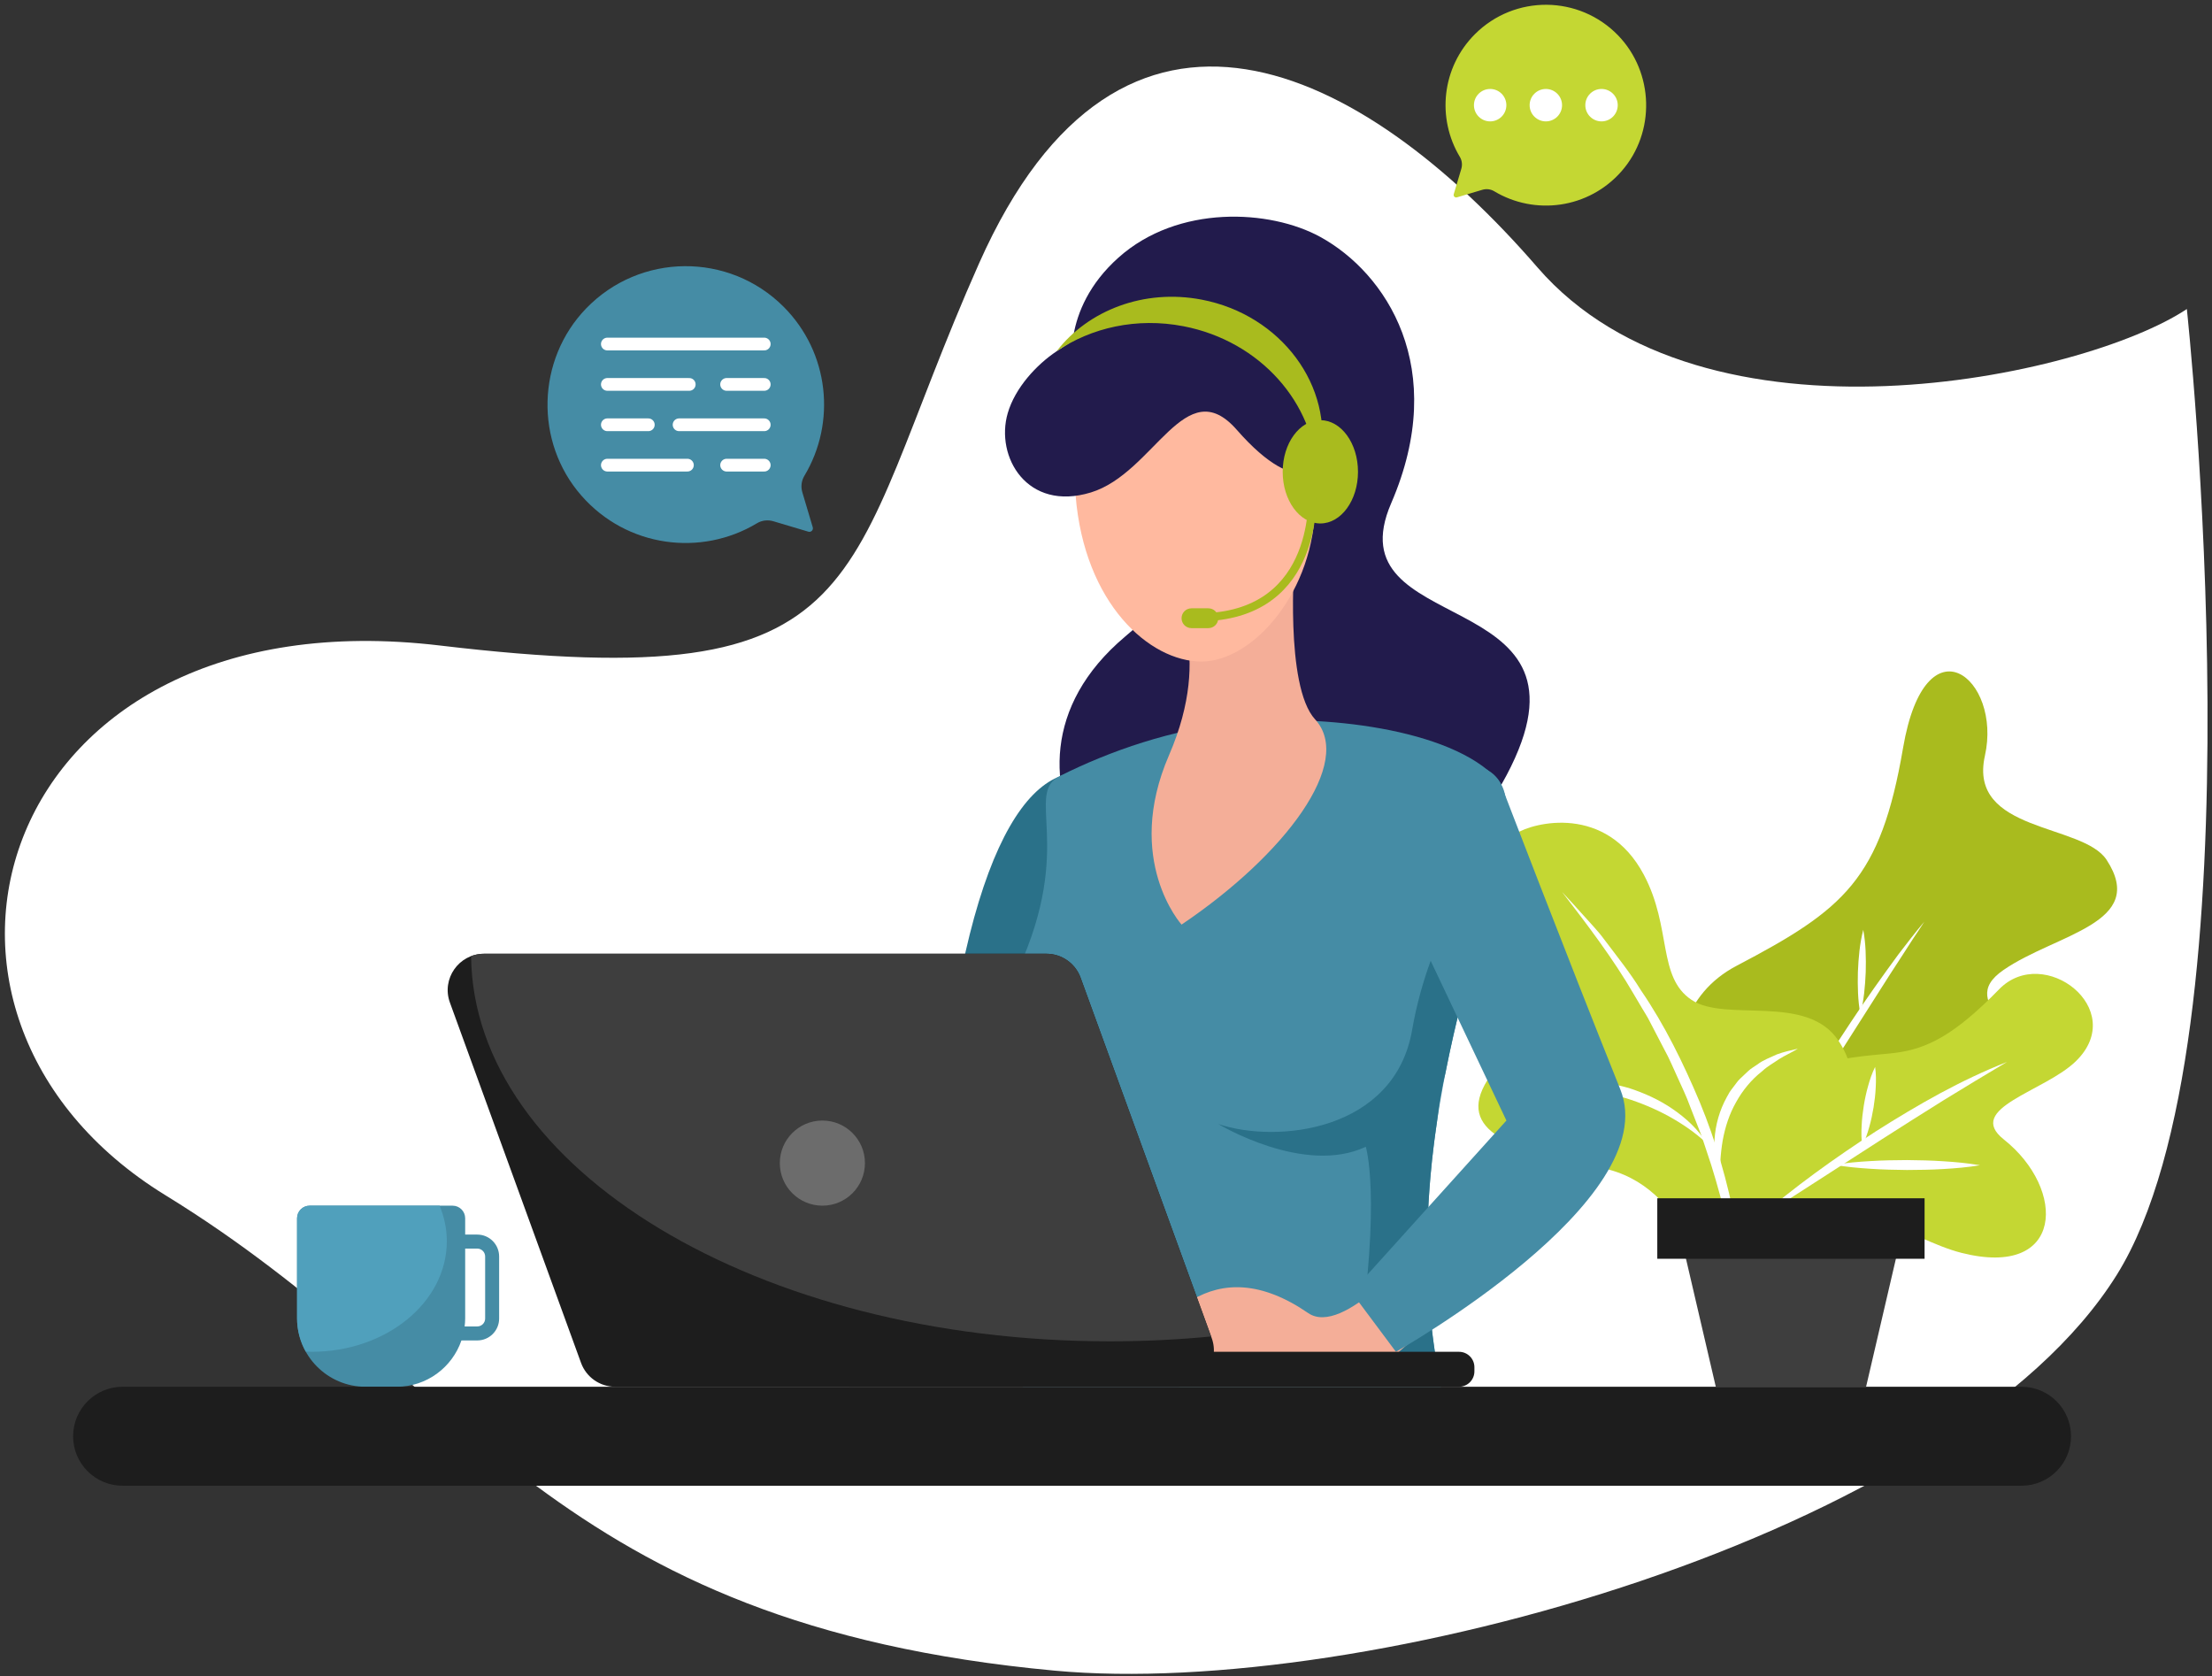 <?xml version="1.0" encoding="UTF-8"?>
<svg width="289px" height="219px" viewBox="0 0 289 219" version="1.1" xmlns="http://www.w3.org/2000/svg" xmlns:xlink="http://www.w3.org/1999/xlink">
    <rect x="0" y="0" width="289" height="219" fill="#333333" stroke="none"/>
    <title>illus-contact@1x</title>
    <g id="Design-desktop" stroke="none" stroke-width="1" fill="none" fill-rule="evenodd">
        <g id="page-contact" transform="translate(-182, -333)">
            <g id="illus-contact" transform="translate(182.639, 333.624)">
                <path d="M285.075,39.746 C271.646,48.699 221.986,59.442 200.225,34.298 C177.337,7.849 145.872,-8.063 127.278,33.778 C108.685,75.619 114.728,90.58 56.827,83.702 C-1.19,76.81 -17.748,131.75 20.995,155.529 C60.779,179.947 71.499,211.549 137.157,217.624 C177.475,221.354 254.727,199.91 275.929,165.906 C295.322,134.803 285.075,39.746 285.075,39.746" id="Fill-1" fill="#FFFFFF"></path>
                <path d="M227.907,156.279 C220.351,154.949 212.174,132.926 226.244,125.546 C240.315,118.167 245.06,114.257 248,97.07 C250.942,79.883 260.946,88.041 258.692,98.101 C256.438,108.16 271.459,106.91 274.593,111.708 C280.024,120.023 268.012,121.35 261.133,126.082 C254.254,130.814 266.531,134.053 261.649,142.061 C256.766,150.069 240.791,158.549 227.907,156.279" id="Fill-4" fill="#A9BB1E"></path>
                <path d="M227.133,156.07 L229.808,151.356 L232.543,146.678 C234.37,143.561 236.282,140.496 238.216,137.444 C240.169,134.404 242.146,131.377 244.236,128.427 C245.276,126.948 246.338,125.484 247.409,124.027 C248.511,122.591 249.611,121.156 250.78,119.776 C250.289,120.537 249.794,121.291 249.287,122.038 L247.82,124.313 C246.835,125.826 245.849,127.335 244.891,128.865 L239.078,137.994 C237.125,141.028 235.193,144.076 233.208,147.092 C231.219,150.105 229.281,153.155 227.133,156.07" id="Fill-6" fill="#FFFFFF"></path>
                <path d="M234.934,143.587 C237.912,142.482 240.961,141.681 244.027,140.951 C247.099,140.252 250.19,139.628 253.35,139.31 C250.373,140.418 247.323,141.218 244.257,141.946 C241.184,142.642 238.095,143.268 234.934,143.587" id="Fill-8" fill="#FFFFFF"></path>
                <path d="M242.42,131.877 C242.079,130.025 242.051,128.183 242.097,126.344 C242.175,124.506 242.329,122.67 242.798,120.846 C243.14,122.698 243.168,124.54 243.12,126.379 C243.039,128.217 242.885,130.052 242.42,131.877" id="Fill-10" fill="#FFFFFF"></path>
                <path d="M230.266,167.321 C230.266,167.321 226.028,159.045 233.265,153.741 C240.503,148.436 243.706,141.618 239.577,135.353 C235.448,129.087 224.847,132.993 220.366,129.998 C215.883,127.002 217.81,120.593 214.135,113.659 C209.21,104.369 199.678,106.821 197.448,108.255 C195.217,109.689 191.264,114.073 196.439,122.502 C201.612,130.932 197.798,133.888 193.681,140.504 C189.563,147.12 196.779,149.692 208.494,151.926 C220.208,154.161 222.23,168.549 222.23,168.549 L230.266,167.321" id="Fill-12" fill="#C4D733"></path>
                <path d="M227.288,175.638 C227.214,172.896 226.948,170.174 226.567,167.473 C226.171,164.773 225.712,162.083 225.073,159.436 C224.456,156.783 223.741,154.156 222.931,151.56 L221.646,147.688 L220.16,143.89 C219.704,142.607 219.098,141.388 218.547,140.146 C217.974,138.913 217.462,137.649 216.798,136.462 L214.915,132.841 C214.619,132.226 214.234,131.663 213.892,131.075 L212.853,129.317 C210.114,124.596 206.795,120.256 203.452,115.904 C204.386,116.906 205.312,117.917 206.227,118.941 C207.132,119.974 208.112,120.949 208.922,122.06 C210.572,124.256 212.311,126.401 213.754,128.75 C216.869,133.305 219.305,138.291 221.442,143.371 C223.552,148.471 225.084,153.806 226.11,159.219 C226.629,161.926 226.978,164.661 227.237,167.4 C227.394,170.147 227.526,172.902 227.288,175.638" id="Fill-14" fill="#FFFFFF"></path>
                <path d="M222.334,148.725 C220.811,147.294 219.108,146.151 217.334,145.17 C215.551,144.204 213.683,143.428 211.753,142.829 C210.776,142.571 209.812,142.262 208.809,142.098 C208.31,142.003 207.82,141.864 207.315,141.802 C206.81,141.74 206.306,141.666 205.801,141.587 C205.298,141.491 204.788,141.466 204.277,141.423 L202.74,141.281 C201.712,141.214 200.678,141.21 199.628,141.111 C200.649,140.903 201.686,140.726 202.73,140.601 C203.776,140.562 204.833,140.435 205.887,140.51 C208.004,140.547 210.107,140.936 212.156,141.506 C214.181,142.162 216.145,143.046 217.899,144.255 C219.644,145.453 221.249,146.92 222.334,148.725" id="Fill-16" fill="#FFFFFF"></path>
                <path d="M224.126,153.875 C223.462,152.103 223.248,150.165 223.365,148.245 C223.48,146.319 224.029,144.394 224.981,142.676 L225.344,142.035 C225.474,141.827 225.636,141.64 225.78,141.441 C226.091,141.061 226.344,140.632 226.704,140.297 L227.772,139.29 C228.125,138.955 228.56,138.719 228.956,138.44 C229.726,137.844 230.654,137.525 231.513,137.119 C232.405,136.786 233.343,136.583 234.253,136.375 C233.439,136.875 232.588,137.241 231.811,137.729 C231.058,138.26 230.25,138.684 229.595,139.31 C228.178,140.415 227.043,141.813 226.189,143.349 C225.311,144.88 224.755,146.595 224.432,148.372 C224.13,150.155 224.026,151.996 224.126,153.875" id="Fill-18" fill="#FFFFFF"></path>
                <path d="M255.636,163.046 C269.054,166.44 269.378,154.746 261.158,148.226 C256.019,144.151 266.51,141.975 270.572,138.014 C277.554,131.205 266.359,122.646 260.551,128.609 C254.744,134.574 251.143,136.405 246.913,136.926 C242.683,137.446 230.743,137.575 231.773,145.171 C232.415,149.904 228.323,153.947 228.881,158.69 C241.289,154.492 248.645,161.278 255.636,163.046" id="Fill-20" fill="#C4D733"></path>
                <path d="M228.881,158.691 C233.763,154.445 239.031,150.683 244.451,147.165 C247.18,145.434 249.952,143.766 252.795,142.226 C255.642,140.688 258.569,139.292 261.576,138.104 C258.79,139.746 256.048,141.428 253.303,143.102 C250.58,144.811 247.855,146.516 245.152,148.258 L237.039,153.489 C234.342,155.247 231.618,156.971 228.881,158.691" id="Fill-22" fill="#FFFFFF"></path>
                <path d="M242.664,149.096 C242.539,148.192 242.541,147.306 242.587,146.43 C242.626,145.552 242.728,144.683 242.865,143.821 C243.007,142.959 243.186,142.103 243.428,141.258 C243.661,140.411 243.941,139.572 244.348,138.754 C244.474,139.659 244.474,140.543 244.427,141.421 C244.388,142.299 244.286,143.168 244.147,144.029 C244.004,144.89 243.825,145.747 243.584,146.591 C243.348,147.438 243.07,148.278 242.664,149.096" id="Fill-24" fill="#FFFFFF"></path>
                <path d="M238.99,151.544 C240.578,151.28 242.167,151.144 243.755,151.054 C245.343,150.954 246.931,150.931 248.519,150.923 C250.106,150.939 251.694,150.971 253.281,151.08 C254.869,151.179 256.456,151.325 258.044,151.599 C256.455,151.865 254.866,152.002 253.279,152.093 C251.691,152.191 250.103,152.213 248.515,152.22 C246.927,152.203 245.339,152.171 243.751,152.062 C242.164,151.962 240.577,151.816 238.99,151.544" id="Fill-26" fill="#FFFFFF"></path>
                <polygon id="Fill-28" fill="#3E3E3E" points="243.167 180.538 223.531 180.538 218.961 160.913 247.738 160.913"></polygon>
                <polygon id="Fill-30" fill="#1D1D1D" points="215.888 163.816 250.81 163.816 250.81 155.915 215.888 155.915"></polygon>
                <path d="M50.79,158.35 C52.187,154.886 55.548,153.838 57.193,150.711 C60.137,145.117 55.186,143.673 54.597,139.954 C53.814,135.003 57.289,135.449 59.084,132.434 C61.194,128.889 57.622,124.695 59.813,121.328 C65.257,112.96 74.117,122.153 79.891,124.088 C83.428,125.272 88.719,125.769 91.503,123.519 C95.178,120.548 98.843,113.666 94.95,109.693 C89.466,104.095 91.476,101.227 97.406,99.809 C100.032,99.182 101.234,97.181 98.321,94.896 C102.749,101.295 87.98,95.467 85.351,99.809 C83.527,102.825 85.778,104.606 86.413,106.924 C88.036,112.855 83.962,117.958 75.46,112.019 C70.573,108.604 70.985,102.521 65.801,100.972 C60.956,99.524 55.323,103.864 53.541,109.687 C51.777,115.449 49.685,118.405 43.473,117.749 C36.094,116.971 30.403,121.543 33.704,128.147 C36.63,134.003 44.733,130.676 48.844,134.032 C53.405,137.757 51.986,142.887 46.084,147.7 C44.251,149.195 41.433,151.425 42.159,153.972 C42.63,155.622 45.576,158.244 47.472,158.313 L50.79,158.35 Z" id="Fill-32" fill="#FFFFFF"></path>
                <path d="M62.746,171.627 C62.746,172.195 62.283,172.658 61.715,172.658 L60.067,172.658 C60.109,172.305 60.137,171.948 60.137,171.584 L60.137,162.486 L61.715,162.486 C62.283,162.486 62.746,162.949 62.746,163.518 L62.746,171.627 Z M61.715,160.657 L60.137,160.657 L60.137,158.525 C60.137,157.616 59.4,156.88 58.492,156.88 L39.816,156.88 C38.909,156.88 38.172,157.616 38.172,158.525 L38.172,171.584 C38.172,176.53 42.181,180.539 47.126,180.539 L51.183,180.539 C55.111,180.539 58.44,178.006 59.647,174.487 L61.715,174.487 C63.294,174.487 64.574,173.206 64.574,171.627 L64.574,163.518 C64.574,161.939 63.294,160.657 61.715,160.657 L61.715,160.657 Z" id="Fill-33" fill="#458CA5"></path>
                <path d="M57.739,161.518 C57.739,159.894 57.396,158.338 56.793,156.88 L39.816,156.88 C38.908,156.88 38.172,157.617 38.172,158.525 L38.172,171.584 C38.172,173.166 38.585,174.649 39.304,175.939 C39.562,175.947 39.814,175.97 40.074,175.97 C49.83,175.97 57.739,169.5 57.739,161.518" id="Fill-34" fill="#50A0BC"></path>
                <path d="M15.376,193.465 C11.807,193.465 8.913,190.572 8.913,187.002 C8.913,183.432 11.807,180.538 15.376,180.538 L263.48,180.538 C267.05,180.538 269.944,183.432 269.944,187.002 C269.944,190.572 267.05,193.465 263.48,193.465 L15.376,193.465 Z" id="Fill-36" fill="#1D1D1D"></path>
                <path d="M101.735,39.445 C94.595,32.305 82.972,32.384 75.931,39.679 C69.466,46.377 69.184,57.11 75.316,64.115 C81.267,70.916 90.975,72.117 98.261,67.732 C98.905,67.343 99.687,67.258 100.407,67.472 L104.979,68.833 C105.329,68.937 105.653,68.613 105.549,68.263 L104.188,63.691 C103.973,62.968 104.063,62.185 104.451,61.54 C108.631,54.59 107.728,45.438 101.735,39.445" id="Fill-37" fill="#458CA5"></path>
                <line x1="78.713" y1="44.32" x2="99.209" y2="44.32" id="Stroke-38" stroke="#FFFFFF" stroke-width="1.665" stroke-linecap="round" stroke-linejoin="round"></line>
                <line x1="94.293" y1="49.594" x2="99.209" y2="49.594" id="Stroke-39" stroke="#FFFFFF" stroke-width="1.665" stroke-linecap="round" stroke-linejoin="round"></line>
                <line x1="78.713" y1="49.594" x2="89.41" y2="49.594" id="Stroke-40" stroke="#FFFFFF" stroke-width="1.665" stroke-linecap="round" stroke-linejoin="round"></line>
                <line x1="88.085" y1="54.867" x2="99.209" y2="54.867" id="Stroke-41" stroke="#FFFFFF" stroke-width="1.665" stroke-linecap="round" stroke-linejoin="round"></line>
                <line x1="78.713" y1="54.867" x2="84.062" y2="54.867" id="Stroke-42" stroke="#FFFFFF" stroke-width="1.665" stroke-linecap="round" stroke-linejoin="round"></line>
                <line x1="94.293" y1="60.141" x2="99.209" y2="60.141" id="Stroke-43" stroke="#FFFFFF" stroke-width="1.665" stroke-linecap="round" stroke-linejoin="round"></line>
                <line x1="78.713" y1="60.141" x2="89.17" y2="60.141" id="Stroke-44" stroke="#FFFFFF" stroke-width="1.665" stroke-linecap="round" stroke-linejoin="round"></line>
                <path d="M139.563,48.023 C139.563,48.023 137.735,39.948 145.504,33.016 C153.274,26.084 165.281,26.716 171.866,30.331 C180.397,35.016 188.773,47.413 181.117,65.124 C173.462,82.836 208.54,75.523 196.772,99.519 C185.002,123.514 164.663,106.946 157.351,116.887 C150.037,126.828 124.722,100.764 146.349,82.545 C167.976,64.325 141.2,64.401 139.563,48.023" id="Fill-45" fill="#221B4C"></path>
                <path d="M137.583,100.892 C128.706,104.675 121.356,127.171 120.671,175.162 L139.801,175.162 C139.801,175.162 151.424,94.992 137.583,100.892" id="Fill-46" fill="#2A7189"></path>
                <path d="M161.317,93.738 C171.809,92.702 188.912,94.445 195.057,101.233 C196.413,102.73 196.42,105.536 195.693,109.415 C193.126,123.128 181.396,150.262 187.63,180.539 L133.012,180.539 C133.012,180.539 138.192,156.88 135.296,149.414 C131.986,140.879 129.122,133.165 132.381,126.036 C139.801,109.803 133.157,103.082 137.857,100.736 C144.328,97.506 152.443,94.614 161.317,93.738" id="Fill-47" fill="#458CA5"></path>
                <path d="M183.859,133.912 C181.574,147.168 166.224,148.805 158.531,146.215 C158.531,146.215 169.728,152.995 177.803,149.186 C177.803,149.186 179.859,155.661 176.784,176.024 L186.828,176.024 C186.828,176.024 186.825,175.983 186.822,175.92 C185.233,165.269 185.731,155.08 187.118,145.822 C187.378,143.476 187.726,141.35 188.19,139.624 C188.196,139.605 188.2,139.587 188.206,139.568 C189.479,133.076 191.072,127.142 192.5,121.961 C193.108,118.448 193.343,115.372 193.343,111.517 C193.343,111.517 186.145,120.658 183.859,133.912" id="Fill-48" fill="#2A7189"></path>
                <path d="M184.431,162.365 C184.431,162.365 174.891,174.084 170.277,170.91 C164.168,166.707 159.141,166.783 155.103,169.193 C150.914,171.694 149.313,176.023 149.313,176.023 L182.06,176.023 L191.591,167.775 L184.431,162.365 Z" id="Fill-49" fill="#F4AE98"></path>
                <path d="M195.416,101.715 C195.416,101.715 203.835,123.705 211.054,141.682 C216.882,156.194 181.741,175.97 181.741,175.97 L175.937,168.193 L196.175,145.759 L183.797,119.658 C183.797,119.658 176.622,105.421 187.516,100.376 C193.577,97.569 195.416,101.715 195.416,101.715" id="Fill-50" fill="#458CA5"></path>
                <path d="M168.501,72.324 C168.501,72.324 167.178,88.993 171.176,93.348 C176.318,98.947 167.29,111.021 153.732,120.162 C153.732,120.162 146.152,111.745 152.093,98.034 C158.036,84.321 152.277,76.577 152.277,76.577 L168.501,72.324 Z" id="Fill-51" fill="#F4AE98"></path>
                <path d="M171.176,65.125 C171.176,76.547 163.128,85.797 156.33,85.797 C149.531,85.797 141.037,78.2 139.894,64.146 C138.968,52.761 145.102,44.442 154.379,44.442 C163.656,44.442 171.176,53.702 171.176,65.125" id="Fill-52" fill="#FFB99F"></path>
                <path d="M142.844,41.768 C141.89,42.319 139.82,43.66 137.409,45.265 C134.782,47.013 131.983,50.042 131.021,53.355 C129.367,59.046 133.554,66.255 141.883,63.709 C150.211,61.164 154.192,47.803 160.949,55.526 C169.348,65.124 172.395,59.775 172.395,59.775 C172.395,59.775 170.711,47.825 162.199,42.446 C157.639,39.564 150.767,37.197 142.844,41.768" id="Fill-53" fill="#221B4C"></path>
                <path d="M176.784,61.012 C176.784,64.738 174.582,67.759 171.866,67.759 C169.148,67.759 166.946,64.738 166.946,61.012 C166.946,57.285 169.148,54.265 171.866,54.265 C174.582,54.265 176.784,57.285 176.784,61.012" id="Fill-54" fill="#A9BB1E"></path>
                <path d="M156.382,38.523 C148.814,37.065 141.519,39.925 137.409,45.265 C141.943,42.167 147.882,40.819 153.972,41.992 C164.024,43.927 171.143,52.091 171.38,61.155 C171.565,60.566 171.723,59.962 171.842,59.342 C173.671,49.841 166.751,40.519 156.382,38.523" id="Fill-55" fill="#A9BB1E"></path>
                <path d="M170.796,63.214 C170.796,63.214 172.166,78.462 158.149,79.909" id="Stroke-56" stroke="#A9BB1E" stroke-width="1.052"></path>
                <path d="M157.236,81.433 L155.026,81.433 C154.311,81.433 153.732,80.854 153.732,80.138 C153.732,79.423 154.311,78.843 155.026,78.843 L157.236,78.843 C157.951,78.843 158.53,79.423 158.53,80.138 C158.53,80.854 157.951,81.433 157.236,81.433" id="Fill-57" fill="#A9BB1E"></path>
                <path d="M189.981,180.538 L110.429,180.538 C109.317,180.538 108.416,179.638 108.416,178.525 L108.416,177.983 C108.416,176.871 109.317,175.97 110.429,175.97 L189.981,175.97 C191.093,175.97 191.994,176.871 191.994,177.983 L191.994,178.525 C191.994,179.638 191.093,180.538 189.981,180.538" id="Fill-58" fill="#1D1D1D"></path>
                <path d="M153.206,180.538 L79.736,180.538 C77.74,180.538 75.956,179.29 75.273,177.413 L58.141,130.345 C57.014,127.247 59.308,123.972 62.604,123.972 L136.074,123.972 C138.07,123.972 139.855,125.22 140.537,127.096 L157.669,174.165 C158.796,177.262 156.503,180.538 153.206,180.538" id="Fill-59" fill="#1D1D1D"></path>
                <path d="M60.909,124.282 C61.185,152.102 98.442,174.602 144.368,174.602 C148.87,174.602 153.287,174.383 157.596,173.967 L140.537,127.096 C139.855,125.22 138.07,123.972 136.075,123.972 L62.604,123.972 C62,123.972 61.431,124.083 60.909,124.282" id="Fill-60" fill="#3E3E3E"></path>
                <path d="M112.367,151.319 C112.367,154.39 109.878,156.88 106.807,156.88 C103.735,156.88 101.245,154.39 101.245,151.319 C101.245,148.248 103.735,145.759 106.807,145.759 C109.878,145.759 112.367,148.248 112.367,151.319" id="Fill-61" fill="#6C6C6C"></path>
                <path d="M192.061,3.842 C197.24,-1.337 205.671,-1.28 210.779,4.012 C215.467,8.87 215.672,16.656 211.225,21.737 C206.908,26.67 199.865,27.541 194.58,24.359 C194.113,24.079 193.547,24.016 193.024,24.172 L189.708,25.159 C189.455,25.234 189.22,24.999 189.294,24.746 L190.282,21.429 C190.439,20.905 190.373,20.337 190.091,19.869 C187.059,14.828 187.714,8.189 192.061,3.842" id="Fill-62" fill="#C4D733"></path>
                <path d="M196.169,13.116 C196.169,14.286 195.221,15.234 194.051,15.234 C192.882,15.234 191.933,14.286 191.933,13.116 C191.933,11.947 192.882,10.998 194.051,10.998 C195.221,10.998 196.169,11.947 196.169,13.116" id="Fill-63" fill="#FFFFFF"></path>
                <path d="M203.444,13.116 C203.444,14.286 202.497,15.234 201.326,15.234 C200.158,15.234 199.209,14.286 199.209,13.116 C199.209,11.947 200.158,10.998 201.326,10.998 C202.497,10.998 203.444,11.947 203.444,13.116" id="Fill-64" fill="#FFFFFF"></path>
                <path d="M210.72,13.116 C210.72,14.286 209.772,15.234 208.602,15.234 C207.434,15.234 206.485,14.286 206.485,13.116 C206.485,11.947 207.434,10.998 208.602,10.998 C209.772,10.998 210.72,11.947 210.72,13.116" id="Fill-65" fill="#FFFFFF"></path>
            </g>
        </g>
    </g>
</svg>